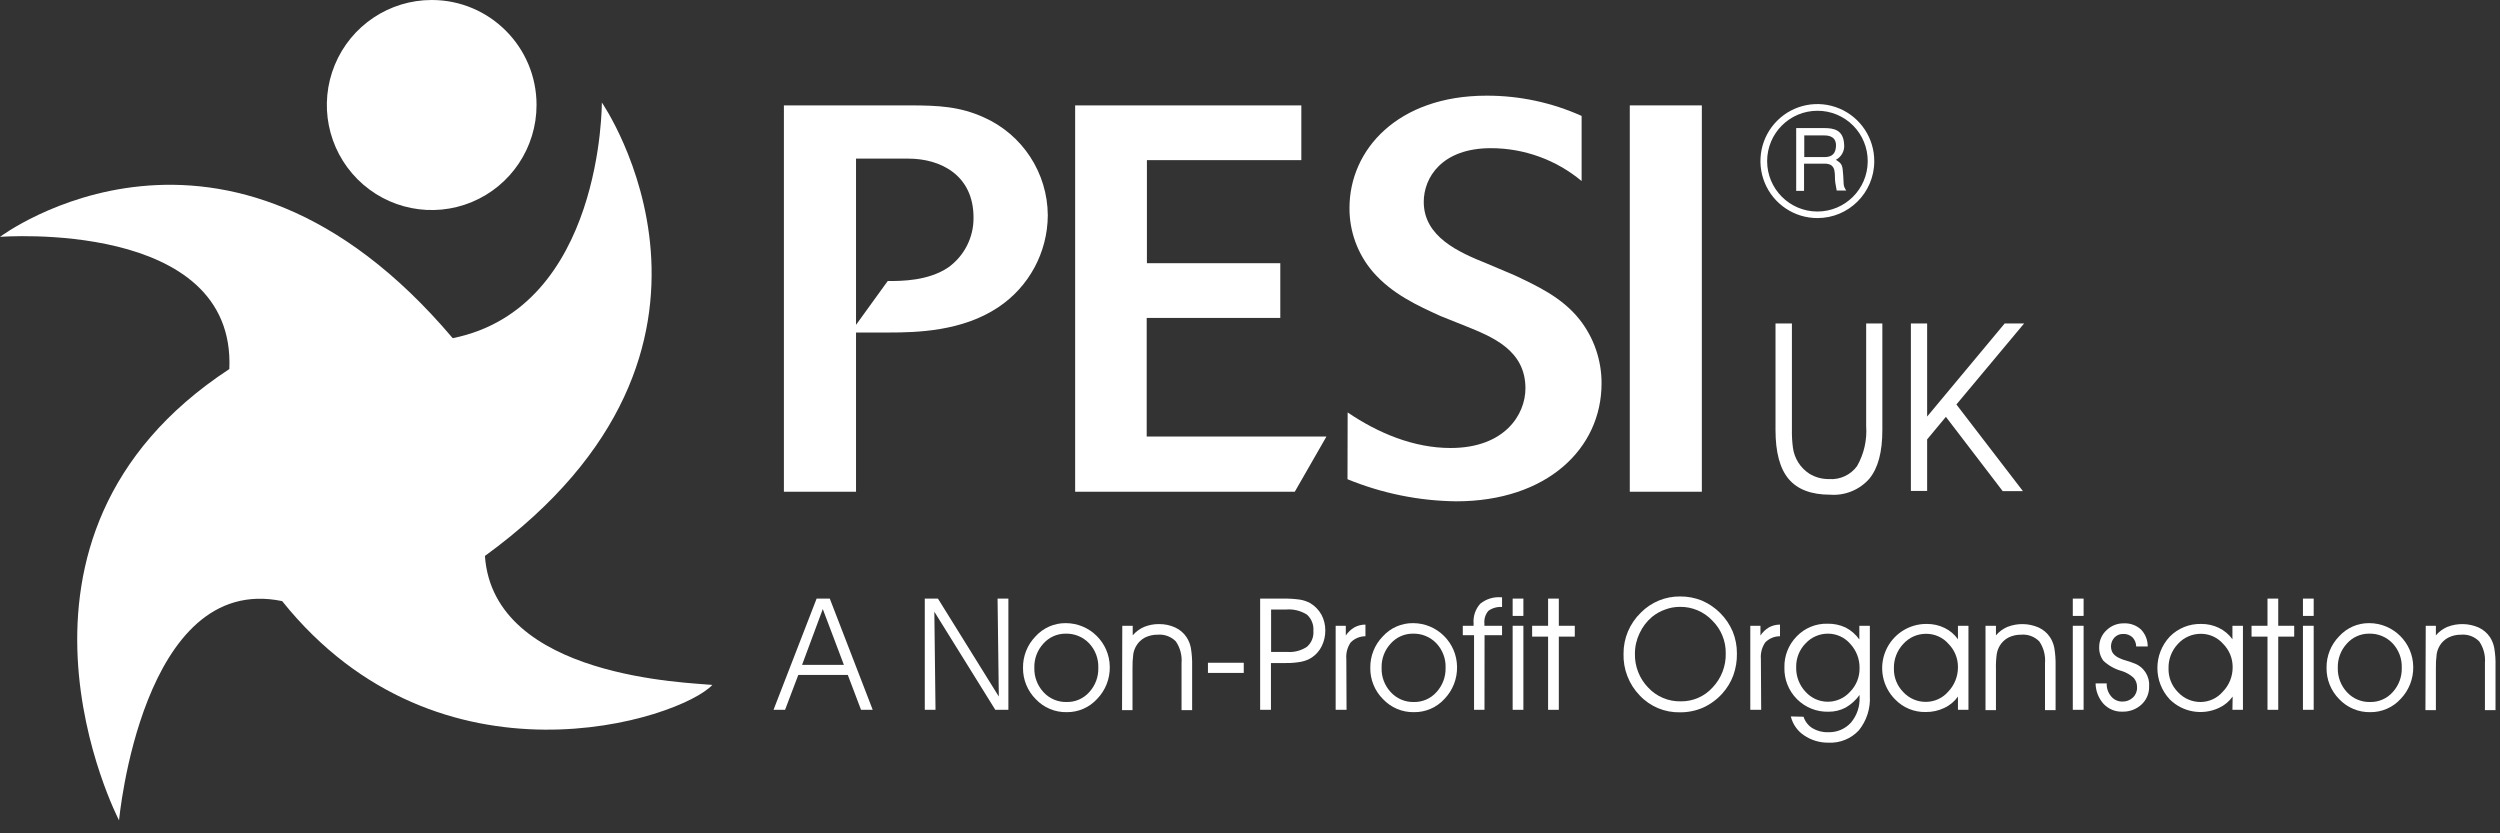 <svg width="186" height="62" viewBox="0 0 186 62" fill="none" xmlns="http://www.w3.org/2000/svg">
<rect x="0" y="0" width="186" height="62" fill="#333333" stroke="none"/>
<path d="M58.409 52.81H57.55L60.756 44.536H61.736L64.93 52.81H64.061L63.076 50.213H59.394L58.409 52.81ZM62.786 49.468L61.216 45.314L59.673 49.468H62.786Z" fill="#ffffff"/>
<path d="M74.312 51.824L74.219 44.536H75.024V52.81H74.05L69.515 45.511L69.602 52.81H68.804V44.536H69.783L74.312 51.824Z" fill="#ffffff"/>
<path d="M76.112 49.692C76.099 48.812 76.438 47.964 77.053 47.336C77.626 46.709 78.437 46.355 79.285 46.361C81.083 46.361 82.547 47.809 82.568 49.61C82.585 50.5 82.246 51.361 81.627 51.999C81.047 52.637 80.223 52.996 79.362 52.985C78.495 53.002 77.661 52.651 77.064 52.021C76.447 51.405 76.103 50.565 76.112 49.692ZM76.955 49.692C76.937 50.361 77.183 51.011 77.639 51.5C78.078 51.979 78.702 52.244 79.351 52.229C79.992 52.245 80.608 51.979 81.036 51.5C81.491 51.006 81.735 50.353 81.714 49.681C81.738 49.005 81.49 48.347 81.025 47.856C80.568 47.382 79.932 47.123 79.274 47.144C78.647 47.142 78.05 47.41 77.633 47.878C77.179 48.366 76.935 49.014 76.955 49.681V49.692Z" fill="#ffffff"/>
<path d="M83.498 46.558H84.274V47.27C84.506 46.997 84.798 46.781 85.128 46.64C85.475 46.499 85.847 46.428 86.222 46.432C86.643 46.425 87.06 46.513 87.442 46.689C87.788 46.849 88.082 47.103 88.29 47.424C88.444 47.664 88.55 47.932 88.602 48.213C88.674 48.653 88.705 49.098 88.695 49.544V52.832H87.907V49.33C87.955 48.763 87.806 48.196 87.486 47.725C87.132 47.361 86.634 47.176 86.129 47.221C85.797 47.216 85.469 47.291 85.172 47.44C84.902 47.586 84.678 47.804 84.526 48.07C84.424 48.25 84.353 48.447 84.318 48.651C84.269 49.029 84.249 49.41 84.258 49.791V52.832H83.481L83.498 46.558Z" fill="#ffffff"/>
<path d="M92.535 49.309V50.065H89.871V49.309H92.535Z" fill="#ffffff"/>
<path d="M93.755 44.536H95.511C95.915 44.53 96.32 44.556 96.72 44.613C96.984 44.656 97.239 44.743 97.475 44.87C97.824 45.077 98.112 45.371 98.312 45.725C98.507 46.088 98.607 46.496 98.602 46.908C98.606 47.311 98.516 47.709 98.339 48.07C98.173 48.411 97.921 48.702 97.606 48.914C97.366 49.069 97.099 49.176 96.818 49.232C96.434 49.304 96.044 49.337 95.653 49.33H94.559V52.81H93.755V44.536ZM94.57 45.347V48.503H95.763C96.284 48.545 96.804 48.41 97.24 48.119C97.575 47.827 97.752 47.391 97.716 46.947C97.755 46.489 97.579 46.039 97.24 45.73C96.78 45.439 96.239 45.304 95.697 45.347H94.57Z" fill="#ffffff"/>
<path d="M100.183 52.81H99.373V46.558H100.128V47.281C100.293 47.031 100.514 46.823 100.774 46.673C101.024 46.537 101.304 46.468 101.589 46.47V47.336C101.179 47.337 100.786 47.501 100.495 47.791C100.244 48.154 100.127 48.594 100.167 49.035L100.183 52.81Z" fill="#ffffff"/>
<path d="M101.95 49.692C101.936 48.812 102.275 47.964 102.891 47.336C103.464 46.709 104.275 46.355 105.123 46.361C106.921 46.361 108.384 47.809 108.405 49.61C108.423 50.499 108.086 51.359 107.47 51.999C106.889 52.638 106.062 52.997 105.199 52.985C104.327 53.002 103.488 52.648 102.891 52.01C102.278 51.396 101.938 50.56 101.95 49.692ZM102.792 49.692C102.772 50.362 103.018 51.012 103.476 51.5C103.914 51.978 104.536 52.243 105.183 52.229C105.824 52.245 106.44 51.979 106.868 51.5C107.325 51.007 107.57 50.354 107.552 49.681C107.576 49.005 107.327 48.347 106.862 47.856C106.406 47.382 105.77 47.123 105.112 47.144C104.485 47.142 103.888 47.41 103.471 47.878C103.016 48.366 102.772 49.014 102.792 49.681V49.692Z" fill="#ffffff"/>
<path d="M110.446 52.81H109.669V47.259H108.832V46.558H109.636V46.388C109.591 45.849 109.771 45.315 110.134 44.914C110.569 44.564 111.121 44.394 111.677 44.437H111.753V45.161C111.391 45.133 111.031 45.234 110.736 45.446C110.513 45.706 110.406 46.047 110.44 46.388V46.558H111.753V47.259H110.451L110.446 52.81Z" fill="#ffffff"/>
<path d="M113.34 45.824H112.541V44.536H113.34V45.824ZM112.541 52.81V46.558H113.34V52.81H112.541Z" fill="#ffffff"/>
<path d="M115.178 52.81V47.364H113.991V46.558H115.178V44.536H115.976V46.558H117.164V47.364H115.976V52.81H115.178Z" fill="#ffffff"/>
<path d="M120.791 48.624C120.789 48.059 120.901 47.5 121.119 46.98C121.343 46.453 121.67 45.975 122.082 45.577C122.464 45.191 122.92 44.886 123.422 44.679C123.922 44.474 124.457 44.371 124.997 44.377C125.55 44.371 126.098 44.474 126.611 44.679C127.643 45.121 128.465 45.943 128.909 46.974C129.123 47.496 129.231 48.055 129.226 48.618C129.237 49.178 129.145 49.736 128.953 50.262C128.769 50.756 128.492 51.209 128.138 51.599C127.74 52.042 127.256 52.398 126.715 52.645C126.17 52.883 125.581 53.003 124.987 52.996C123.859 53.021 122.774 52.568 122 51.747C121.19 50.913 120.754 49.786 120.791 48.624ZM121.639 48.624C121.613 49.566 121.968 50.479 122.623 51.155C123.248 51.828 124.13 52.2 125.047 52.18C125.95 52.194 126.816 51.817 127.421 51.144C128.069 50.46 128.42 49.545 128.395 48.602C128.407 47.688 128.045 46.809 127.394 46.169C126.769 45.507 125.896 45.137 124.987 45.15C124.613 45.149 124.242 45.216 123.892 45.347C123.537 45.471 123.205 45.657 122.913 45.895C122.518 46.229 122.2 46.646 121.983 47.117C121.755 47.59 121.637 48.109 121.639 48.635V48.624Z" fill="#ffffff"/>
<path d="M131.032 52.81H130.222V46.558H130.977V47.281C131.141 47.032 131.36 46.824 131.617 46.673C131.868 46.539 132.148 46.469 132.432 46.47V47.336C132.021 47.335 131.627 47.499 131.338 47.791C131.087 48.154 130.971 48.594 131.01 49.035L131.032 52.81Z" fill="#ffffff"/>
<path d="M134.183 53.325C134.295 53.676 134.527 53.977 134.839 54.174C135.189 54.384 135.591 54.489 135.999 54.475C136.647 54.504 137.274 54.243 137.711 53.763C138.156 53.235 138.384 52.557 138.351 51.867V51.703C138.08 52.086 137.729 52.406 137.323 52.64C136.929 52.849 136.489 52.957 136.043 52.952C135.165 52.977 134.316 52.638 133.695 52.016C133.074 51.394 132.736 50.544 132.76 49.665C132.738 48.797 133.07 47.958 133.679 47.341C134.273 46.724 135.099 46.384 135.955 46.404C136.425 46.392 136.892 46.489 137.317 46.689C137.722 46.9 138.071 47.204 138.335 47.577V46.558H139.117V51.774C139.172 52.699 138.882 53.611 138.302 54.333C137.721 54.961 136.891 55.298 136.037 55.254C135.388 55.264 134.751 55.073 134.215 54.706C133.726 54.377 133.377 53.876 133.236 53.303L134.183 53.325ZM133.636 49.632C133.616 50.312 133.866 50.971 134.33 51.467C134.753 51.939 135.355 52.209 135.988 52.209C136.62 52.209 137.223 51.939 137.646 51.467C138.104 51.004 138.358 50.377 138.351 49.725C138.366 49.049 138.117 48.395 137.656 47.9C137.244 47.423 136.646 47.148 136.015 47.144C135.381 47.138 134.774 47.398 134.341 47.862C133.877 48.332 133.623 48.971 133.636 49.632Z" fill="#ffffff"/>
<path d="M145.671 51.824C145.414 52.19 145.065 52.481 144.659 52.667C144.231 52.874 143.761 52.979 143.286 52.974C142.426 52.998 141.596 52.658 140.999 52.037C140.053 51.093 139.772 49.67 140.289 48.436C140.805 47.203 142.016 46.406 143.351 46.421C143.809 46.416 144.262 46.517 144.675 46.717C145.073 46.909 145.416 47.199 145.671 47.561V46.558H146.453V52.81H145.671V51.824ZM145.671 49.632C145.677 48.983 145.422 48.359 144.965 47.9C144.55 47.427 143.952 47.156 143.324 47.155C142.673 47.145 142.049 47.417 141.612 47.9C141.142 48.394 140.888 49.054 140.906 49.736C140.891 50.396 141.146 51.033 141.612 51.5C142.048 51.968 142.663 52.229 143.302 52.218C143.932 52.214 144.53 51.939 144.943 51.462C145.414 50.974 145.675 50.321 145.671 49.643V49.632Z" fill="#ffffff"/>
<path d="M147.722 46.558H148.499V47.27C148.731 46.997 149.023 46.781 149.353 46.64C150.105 46.347 150.943 46.364 151.683 46.69C152.029 46.849 152.323 47.103 152.531 47.424C152.685 47.664 152.791 47.932 152.843 48.213C152.915 48.653 152.946 49.099 152.936 49.544V52.832H152.148V49.331C152.196 48.763 152.047 48.196 151.727 47.725C151.373 47.361 150.875 47.176 150.37 47.221C150.038 47.216 149.71 47.291 149.413 47.44C149.143 47.586 148.919 47.804 148.767 48.07C148.665 48.25 148.594 48.447 148.559 48.651C148.508 49.029 148.487 49.41 148.499 49.791V52.832H147.722V46.558Z" fill="#ffffff"/>
<path d="M155.02 45.824H154.216V44.536H155.02V45.824ZM154.216 52.81V46.558H155.02V52.81H154.216Z" fill="#ffffff"/>
<path d="M155.912 50.843H156.738C156.723 51.197 156.842 51.543 157.072 51.813C157.276 52.061 157.582 52.202 157.903 52.196C158.193 52.205 158.474 52.099 158.685 51.9C158.891 51.708 159.005 51.437 158.997 51.155C159.009 50.893 158.921 50.636 158.751 50.437C158.495 50.2 158.188 50.024 157.854 49.922C157.347 49.784 156.882 49.524 156.497 49.166C156.275 48.87 156.163 48.506 156.18 48.136C156.178 47.661 156.377 47.208 156.727 46.887C157.07 46.552 157.533 46.368 158.012 46.377C158.481 46.354 158.939 46.517 159.287 46.832C159.615 47.171 159.796 47.626 159.79 48.098H158.932C158.931 47.842 158.831 47.596 158.653 47.413C158.465 47.242 158.217 47.153 157.963 47.166C157.718 47.158 157.481 47.255 157.312 47.435C157.042 47.734 156.981 48.168 157.159 48.531C157.248 48.673 157.37 48.792 157.515 48.876C157.723 48.994 157.945 49.084 158.177 49.144C158.373 49.2 158.567 49.266 158.756 49.342C159.481 49.59 159.948 50.297 159.894 51.062C159.911 51.565 159.712 52.052 159.347 52.399C158.962 52.763 158.449 52.96 157.919 52.947C157.388 52.969 156.873 52.759 156.508 52.372C156.13 51.952 155.918 51.408 155.912 50.843Z" fill="#ffffff"/>
<path d="M166.109 51.824C165.849 52.189 165.498 52.479 165.091 52.667C163.86 53.245 162.4 52.993 161.432 52.037C160.202 50.722 160.202 48.678 161.432 47.363C162.047 46.74 162.892 46.399 163.768 46.421C164.226 46.416 164.679 46.517 165.091 46.717C165.49 46.91 165.834 47.2 166.093 47.561V46.558H166.875V52.81H166.093L166.109 51.824ZM166.109 49.632C166.113 48.983 165.856 48.359 165.398 47.9C164.983 47.427 164.385 47.156 163.757 47.155C163.106 47.148 162.483 47.419 162.044 47.9C161.574 48.394 161.32 49.054 161.339 49.736C161.323 50.396 161.578 51.033 162.044 51.5C162.478 51.968 163.087 52.232 163.724 52.229C164.354 52.225 164.952 51.95 165.365 51.473C165.847 50.986 166.114 50.328 166.109 49.643V49.632Z" fill="#ffffff"/>
<path d="M168.702 52.81V47.364H167.515V46.558H168.702V44.536H169.501V46.558H170.688V47.364H169.501V52.81H168.702Z" fill="#ffffff"/>
<path d="M172.138 45.824H171.339V44.536H172.138V45.824ZM171.339 52.81V46.558H172.138V52.81H171.339Z" fill="#ffffff"/>
<path d="M173.095 49.692C173.081 48.812 173.42 47.964 174.036 47.336C174.606 46.709 175.416 46.354 176.262 46.361C178.06 46.361 179.524 47.809 179.545 49.61C179.562 50.499 179.225 51.359 178.609 51.999C178.028 52.637 177.202 52.996 176.339 52.985C175.472 53 174.639 52.65 174.041 52.021C173.425 51.404 173.084 50.565 173.095 49.692ZM173.932 49.692C173.914 50.361 174.16 51.011 174.616 51.5C175.055 51.979 175.679 52.244 176.328 52.229C176.969 52.245 177.585 51.979 178.013 51.5C178.468 51.006 178.712 50.353 178.691 49.681C178.715 49.005 178.467 48.347 178.002 47.856C177.546 47.381 176.909 47.122 176.251 47.144C175.625 47.142 175.027 47.41 174.61 47.879C174.158 48.368 173.915 49.015 173.932 49.681V49.692Z" fill="#ffffff"/>
<path d="M180.475 46.558H181.23V47.27C181.462 46.997 181.754 46.781 182.083 46.64C182.838 46.346 183.678 46.364 184.419 46.69C184.764 46.851 185.058 47.105 185.267 47.424C185.417 47.666 185.521 47.933 185.573 48.213C185.648 48.652 185.679 49.098 185.666 49.544V52.832H184.879V49.331C184.926 48.763 184.778 48.196 184.457 47.725C184.104 47.361 183.606 47.176 183.101 47.221C182.77 47.216 182.444 47.291 182.149 47.44C181.876 47.583 181.65 47.802 181.498 48.07C181.395 48.25 181.325 48.447 181.29 48.651C181.241 49.029 181.221 49.41 181.23 49.791V52.832H180.453L180.475 46.558Z" fill="#ffffff"/>
<path d="M63.688 36.585H58.322V7.841H67.671C69.826 7.841 71.413 7.923 73.202 8.734C76.079 10.016 77.939 12.867 77.956 16.021C77.941 18.777 76.556 21.343 74.263 22.865C71.577 24.657 68.202 24.739 66.128 24.739H63.688V36.585ZM63.688 24.169L66.046 20.909C67.064 20.909 69.055 20.909 70.56 19.89C71.749 19.034 72.447 17.652 72.43 16.186C72.43 13.008 69.952 11.802 67.589 11.802H63.688V24.169Z" fill="#ffffff"/>
<path d="M96.332 36.585H79.991V7.841H96.819V11.912H85.33V19.583H95.254V23.654H85.314V32.476H98.689L96.332 36.585Z" fill="#ffffff"/>
<path d="M100.265 30.684C102.541 32.23 105.188 33.331 107.924 33.331C111.95 33.331 113.493 30.843 113.493 28.893C113.493 26.038 111.015 25.057 109.023 24.252L107.185 23.517C105.484 22.745 103.569 21.874 102.147 20.23C101.01 18.906 100.39 17.215 100.402 15.468C100.402 11.15 103.974 7.118 110.599 7.118C113.037 7.111 115.448 7.625 117.672 8.625V13.468C115.778 11.89 113.391 11.026 110.927 11.024C107.267 11.024 105.927 13.216 105.927 15.019C105.927 17.622 108.526 18.767 110.643 19.616L112.672 20.476C114.313 21.249 116.212 22.12 117.514 23.764C118.585 25.12 119.164 26.802 119.155 28.531C119.155 33.375 115.09 37.298 108.34 37.298C105.565 37.265 102.822 36.707 100.254 35.654L100.265 30.684Z" fill="#ffffff"/>
<path d="M126.617 36.585H121.256V7.841H126.617V36.585Z" fill="#ffffff"/>
<path d="M0 17.622C0 17.622 16.68 5.068 33.682 25.161C44.859 22.898 44.777 7.627 44.777 7.627C44.777 7.627 57.386 25.857 36.078 41.363C36.719 50.481 51.396 50.782 52.999 50.958C50.603 53.517 32.725 59.352 20.991 44.722C10.547 42.563 8.857 61.034 8.857 61.034C8.857 61.034 -2.084 40.005 17.063 27.457C17.555 16.263 0 17.622 0 17.622Z" fill="#ffffff"/>
<path d="M39.919 7.808C39.921 10.969 38.021 13.82 35.106 15.031C32.19 16.242 28.833 15.574 26.602 13.338C24.37 11.103 23.703 7.741 24.912 4.821C26.12 1.901 28.967 -0.002 32.123 1.93358e-06C36.429 1.93358e-06 39.919 3.496 39.919 7.808Z" fill="#ffffff"/>
<path d="M135.217 16.224C133.501 16.227 131.954 15.192 131.298 13.604C130.643 12.016 131.009 10.189 132.225 8.977C133.441 7.765 135.267 7.408 136.849 8.073C138.431 8.737 139.456 10.292 139.445 12.011C139.436 14.343 137.545 16.227 135.217 16.224ZM135.217 8.241C133.153 8.241 131.479 9.915 131.475 11.982C131.471 14.049 133.138 15.729 135.202 15.737C137.266 15.745 138.946 14.078 138.958 12.011C138.967 11.01 138.575 10.048 137.87 9.339C137.164 8.631 136.205 8.235 135.206 8.241H135.217ZM133.636 9.529H135.72C136.442 9.529 137.142 9.666 137.202 10.723C137.26 11.202 137.016 11.666 136.59 11.89C137.066 12.197 137.082 12.268 137.137 13.079C137.186 13.693 137.104 13.797 137.361 14.175H136.65L136.546 13.589C136.453 13.041 136.721 12.175 135.753 12.175H134.221V14.202H133.636V9.529ZM134.237 10.076V11.687H135.731C136.136 11.687 136.529 11.572 136.59 10.97C136.677 10.175 136.097 10.076 135.731 10.076H134.237Z" fill="#ffffff"/>
<path d="M132.098 24.065H133.318V31.95C133.309 32.408 133.335 32.866 133.395 33.32C133.503 34.108 133.949 34.81 134.615 35.243C135.054 35.511 135.561 35.65 136.075 35.643C136.892 35.705 137.682 35.34 138.165 34.679C138.682 33.773 138.918 32.733 138.843 31.692V24.065H140.047V31.994C140.047 33.638 139.73 34.816 139.084 35.61C138.352 36.446 137.27 36.888 136.163 36.805C134.762 36.805 133.734 36.416 133.077 35.638C132.421 34.859 132.098 33.643 132.098 31.994V24.065Z" fill="#ffffff"/>
<path d="M143.379 32.69V36.525H142.17V24.065H143.379V30.991L149.15 24.065H150.594L145.556 30.093L150.507 36.542H149.002L144.774 31.013L143.379 32.69Z" fill="#ffffff"/>
</svg>
